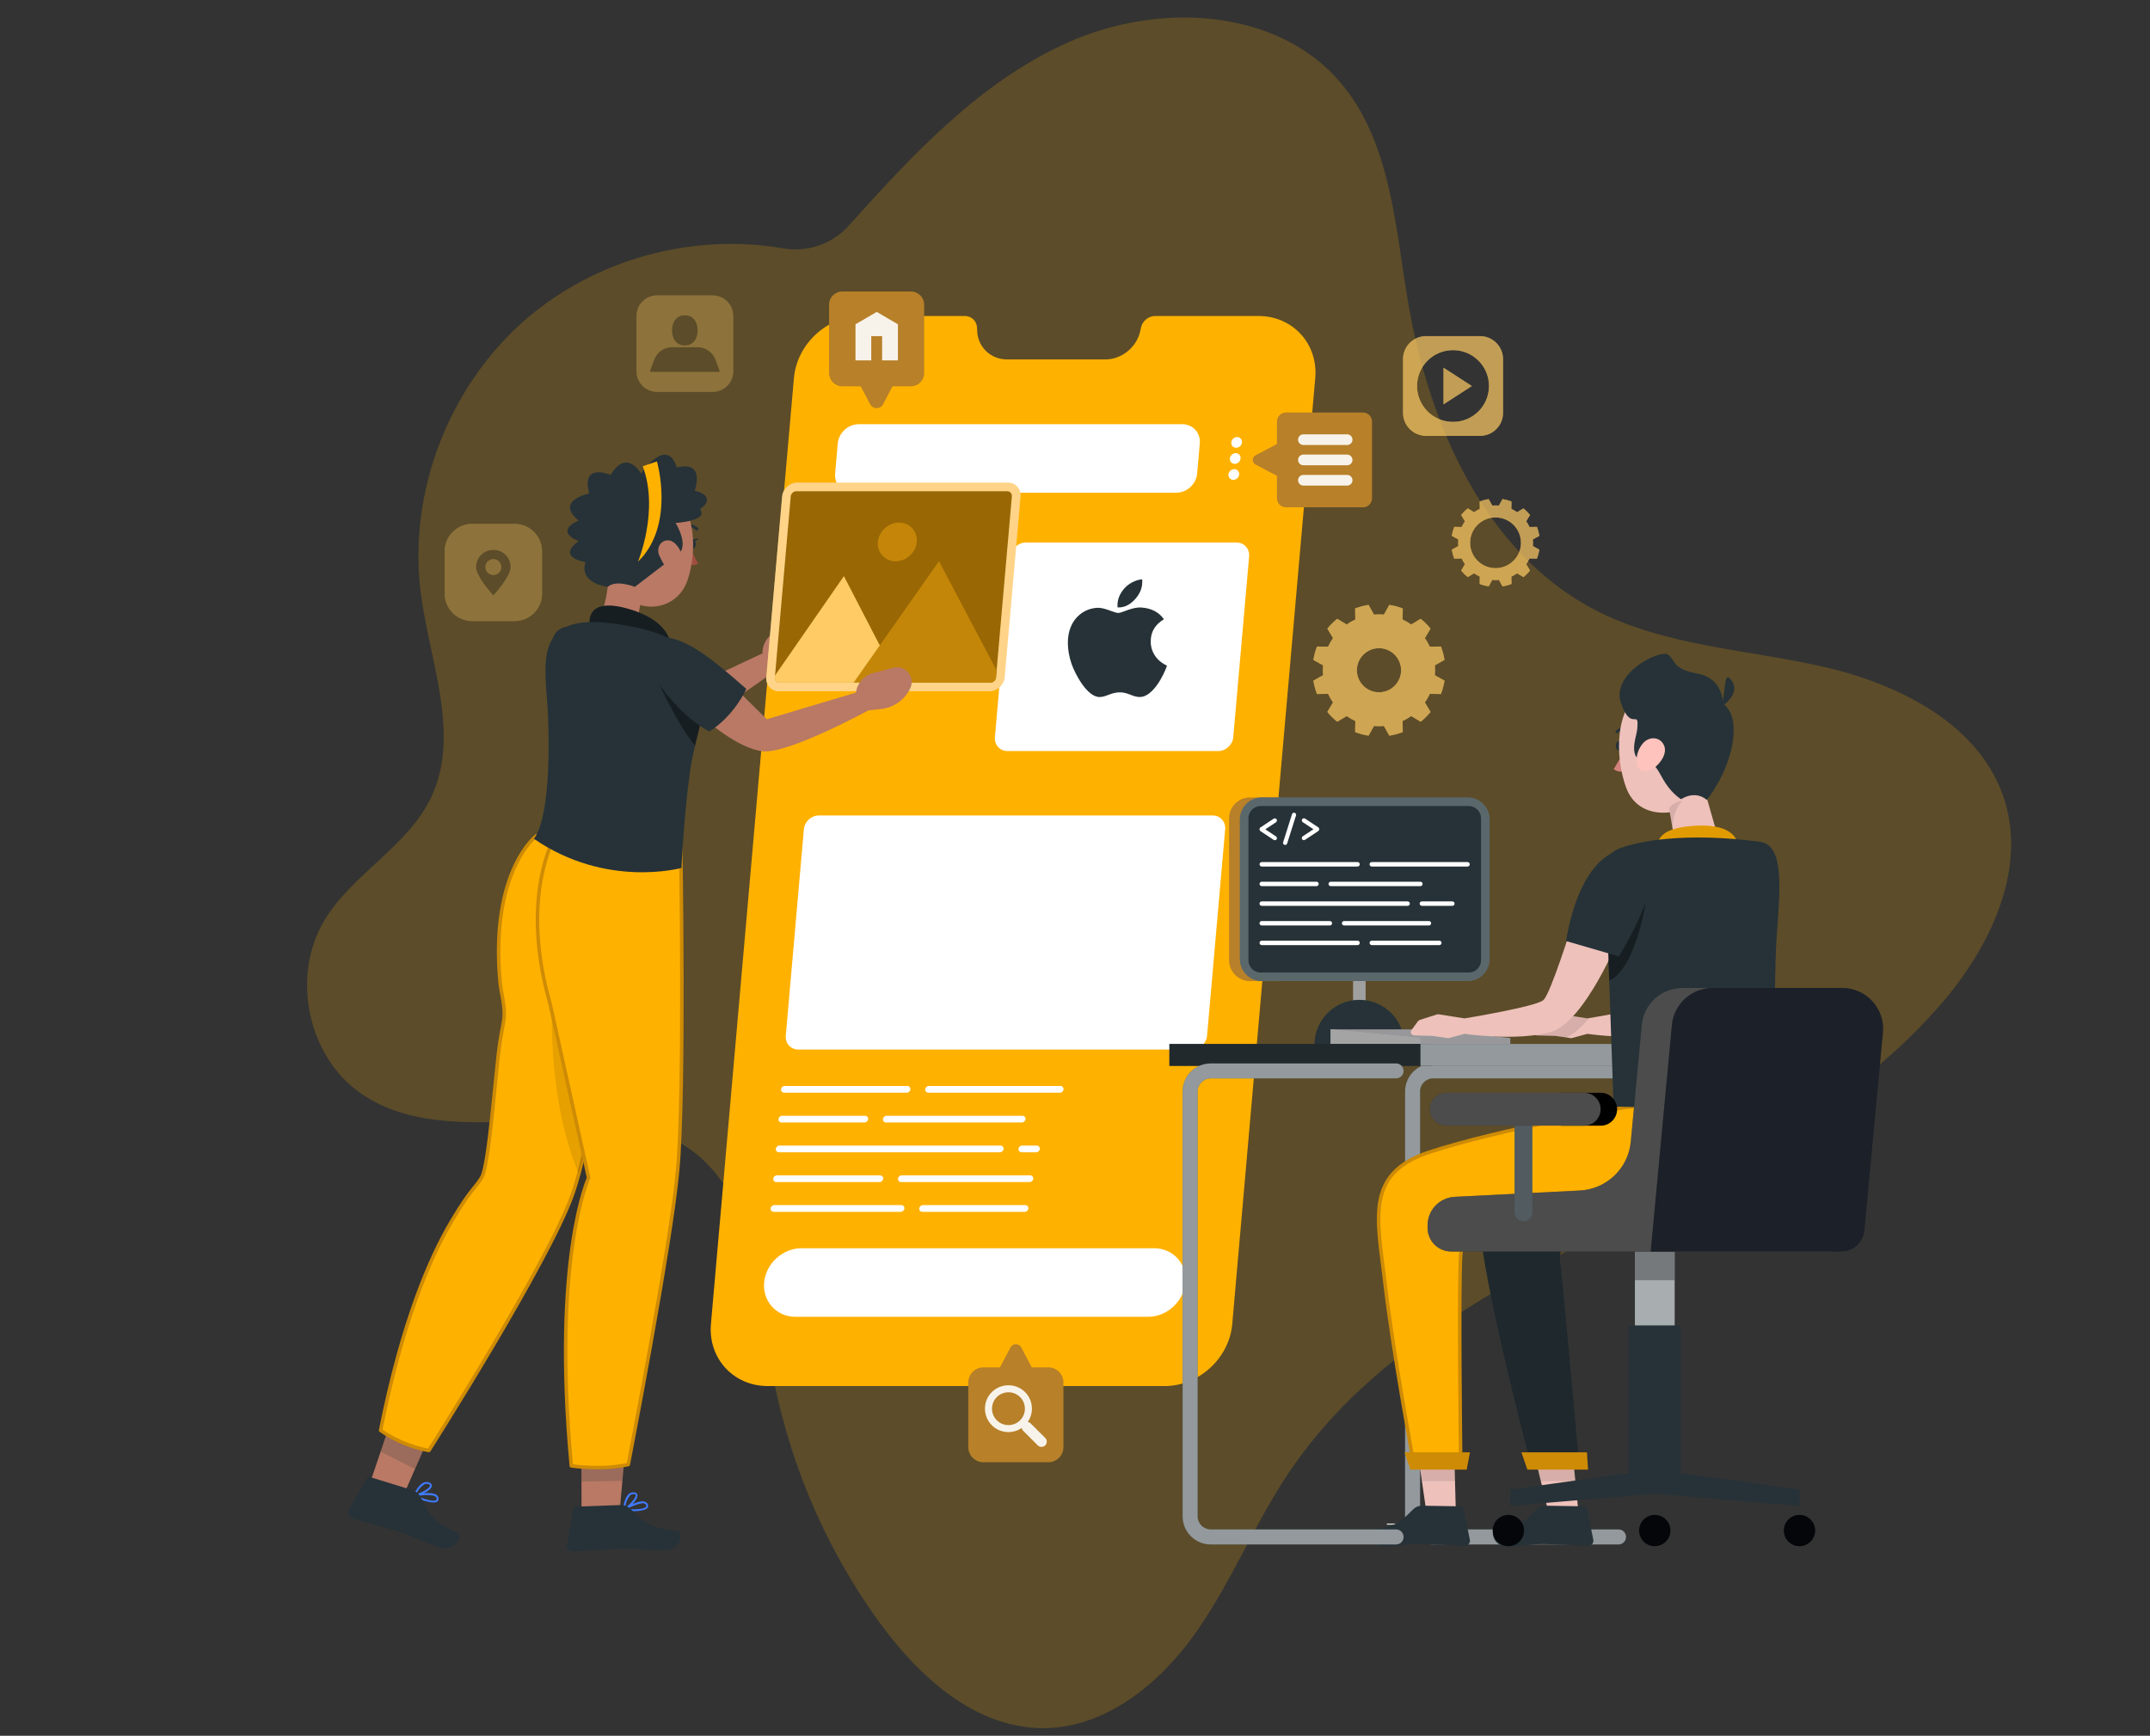 <svg width="613" height="495" viewBox="0 0 613 495" fill="none" xmlns="http://www.w3.org/2000/svg">
<rect x="0" y="0" width="613" height="495" fill="#333333" stroke="none"/>
<g clip-path="url(#clip0_3020_1102)">
<path d="M238.782 67.248C234.272 70.519 228.642 71.753 223.19 70.81C197.537 66.369 169.794 73.863 149.942 91.051C127.958 110.078 116.306 140.393 119.962 169.043C122.478 188.774 131.523 209.61 122.807 227.611C116.061 241.552 100.401 249.231 92.453 262.535C82.91 278.525 87.774 301.384 102.958 311.858C129.945 330.486 172.311 308.515 198.104 328.749C215.094 342.079 216.092 366.833 219.644 388.206C224.086 414.99 234.8 440.658 250.682 462.57C262.09 478.312 278.391 493.091 297.929 492.817C315.445 492.566 330.727 480.041 340.884 465.661C351.041 451.281 357.594 434.671 367.403 420.051C410.502 355.797 503.77 344.606 553.958 285.705C567.504 269.801 577.677 248.304 571.626 228.484C565.081 207.053 542.117 195.274 520.284 190.238C498.436 185.201 475.155 184.37 455.236 174.182C423.25 157.81 407.244 120.901 401.334 85.367C397.73 63.713 396.318 40.04 382.096 23.422C363.981 2.238 330.346 0.61 304.645 12.03C279.608 23.159 260.346 43.912 241.99 64.36C241.027 65.429 239.951 66.399 238.782 67.248Z" fill="#FFB100" fill-opacity="0.2"/>
<path d="M406.074 434.479H395.417V434.789H406.074V434.479Z" fill="#EBEBEB"/>
<path d="M358.792 90.111H329.389C327.457 90.111 325.707 91.534 325.305 93.448L325.111 94.366C324.112 99.022 319.834 102.501 315.128 102.501H287.164C282.457 102.501 278.802 99.009 278.607 94.366L278.568 93.448C278.49 91.547 276.986 90.111 275.068 90.111H245.664C235.863 90.111 227.216 98.039 226.36 107.83L202.7 377.548C201.844 387.325 209.091 395.266 218.906 395.266H332.034C341.835 395.266 350.482 387.338 351.338 377.548L374.998 107.83C375.854 98.039 368.594 90.111 358.792 90.111Z" fill="#FFB100"/>
<path d="M347.332 214.178H287.267C285.089 214.178 283.482 212.419 283.663 210.246L288.188 158.643C288.382 156.471 290.301 154.712 292.479 154.712H352.543C354.722 154.712 356.329 156.471 356.148 158.643L351.623 210.246C351.429 212.406 349.51 214.178 347.332 214.178Z" fill="white"/>
<path d="M327.327 375.517H226.814C221.408 375.517 217.402 371.146 217.868 365.74C218.348 360.346 223.119 355.962 228.525 355.962H329.039C334.445 355.962 338.451 360.334 337.984 365.74C337.505 371.133 332.734 375.517 327.327 375.517Z" fill="white"/>
<path d="M335.352 140.511H243.123C240.089 140.511 237.834 138.054 238.106 135.028L238.858 126.453C239.13 123.427 241.801 120.969 244.834 120.969H337.064C340.097 120.969 342.353 123.427 342.081 126.453L341.329 135.028C341.07 138.054 338.386 140.511 335.352 140.511Z" fill="white"/>
<path d="M354.112 126.169C354.034 127.009 353.295 127.695 352.452 127.695C351.61 127.695 350.987 127.009 351.052 126.169C351.13 125.328 351.869 124.643 352.712 124.643C353.554 124.643 354.177 125.328 354.112 126.169Z" fill="white"/>
<path d="M353.71 130.747C353.632 131.588 352.893 132.273 352.051 132.273C351.208 132.273 350.586 131.588 350.65 130.747C350.728 129.906 351.467 129.221 352.31 129.221C353.153 129.221 353.775 129.893 353.71 130.747Z" fill="white"/>
<path d="M353.308 135.312C353.23 136.153 352.491 136.838 351.649 136.838C350.806 136.838 350.184 136.153 350.249 135.312C350.326 134.472 351.065 133.786 351.908 133.786C352.751 133.786 353.373 134.472 353.308 135.312Z" fill="white"/>
<path d="M339.864 299.303H227.643C225.465 299.303 223.858 297.544 224.039 295.371L229.199 236.474C229.394 234.301 231.312 232.542 233.49 232.542H345.711C347.889 232.542 349.497 234.301 349.315 236.474L344.155 295.371C343.961 297.544 342.042 299.303 339.864 299.303Z" fill="white"/>
<path d="M258.512 311.602H223.573C223.041 311.602 222.652 311.175 222.691 310.645C222.743 310.115 223.21 309.688 223.741 309.688H258.681C259.212 309.688 259.601 310.115 259.562 310.645C259.51 311.175 259.044 311.602 258.512 311.602Z" fill="white"/>
<path d="M302.176 311.602H264.67C264.139 311.602 263.75 311.175 263.789 310.645C263.84 310.115 264.307 309.688 264.839 309.688H302.345C302.877 309.688 303.265 310.115 303.227 310.645C303.188 311.175 302.721 311.602 302.176 311.602Z" fill="white"/>
<path d="M246.468 320.099H222.834C222.302 320.099 221.913 319.672 221.952 319.142C222.004 318.612 222.471 318.185 223.002 318.185H246.637C247.168 318.185 247.557 318.612 247.518 319.142C247.466 319.672 247 320.099 246.468 320.099Z" fill="white"/>
<path d="M291.338 320.099H252.626C252.094 320.099 251.705 319.672 251.744 319.142C251.796 318.612 252.263 318.185 252.795 318.185H291.506C292.038 318.185 292.427 318.612 292.388 319.142C292.349 319.672 291.869 320.099 291.338 320.099Z" fill="white"/>
<path d="M285.089 328.596H222.082C221.55 328.596 221.161 328.169 221.2 327.639C221.252 327.109 221.719 326.682 222.25 326.682H285.258C285.789 326.682 286.178 327.109 286.139 327.639C286.1 328.169 285.621 328.596 285.089 328.596Z" fill="white"/>
<path d="M295.422 328.596H291.26C290.729 328.596 290.34 328.169 290.379 327.639C290.431 327.109 290.897 326.682 291.429 326.682H295.59C296.122 326.682 296.511 327.109 296.472 327.639C296.42 328.169 295.953 328.596 295.422 328.596Z" fill="white"/>
<path d="M250.759 337.093H221.343C220.811 337.093 220.422 336.666 220.461 336.136C220.513 335.606 220.98 335.179 221.511 335.179H250.928C251.459 335.179 251.848 335.606 251.809 336.136C251.757 336.653 251.291 337.093 250.759 337.093Z" fill="white"/>
<path d="M293.542 337.093H256.917C256.386 337.093 255.997 336.666 256.036 336.136C256.087 335.606 256.554 335.179 257.086 335.179H293.71C294.242 335.179 294.631 335.606 294.592 336.136C294.553 336.653 294.073 337.093 293.542 337.093Z" fill="white"/>
<path d="M256.814 345.577H220.591C220.059 345.577 219.67 345.15 219.709 344.62C219.761 344.09 220.228 343.663 220.759 343.663H256.982C257.514 343.663 257.903 344.09 257.864 344.62C257.825 345.15 257.345 345.577 256.814 345.577Z" fill="white"/>
<path d="M292.155 345.577H262.972C262.44 345.577 262.051 345.15 262.09 344.62C262.142 344.09 262.609 343.663 263.14 343.663H292.323C292.855 343.663 293.244 344.09 293.205 344.62C293.166 345.15 292.699 345.577 292.155 345.577Z" fill="white"/>
<g opacity="0.3">
<path d="M203.206 84.253H187.324C184.109 84.253 181.49 86.852 181.49 90.073V105.915C181.49 109.123 184.096 111.735 187.324 111.735H203.206C206.421 111.735 209.04 109.136 209.04 105.915V90.06C209.027 86.852 206.421 84.253 203.206 84.253ZM195.258 89.879C197.657 89.879 198.94 91.819 198.94 94.211C198.94 96.604 197.657 98.544 195.258 98.544C192.86 98.544 191.576 96.604 191.576 94.211C191.576 91.819 192.86 89.879 195.258 89.879ZM204.852 106.097H185.678C185.522 106.097 185.366 106.032 185.263 105.928L186.494 102.579C187.285 100.419 189.346 98.996 191.641 98.996H198.875C201.17 98.996 203.231 100.432 204.022 102.579L205.254 105.928C205.15 106.032 205.008 106.097 204.852 106.097Z" fill="#FFCB64"/>
<path opacity="0.7" d="M203.206 84.253H187.324C184.109 84.253 181.49 86.852 181.49 90.073V105.915C181.49 109.123 184.096 111.735 187.324 111.735H203.206C206.421 111.735 209.04 109.136 209.04 105.915V90.06C209.027 86.852 206.421 84.253 203.206 84.253ZM195.258 89.879C197.657 89.879 198.94 91.819 198.94 94.211C198.94 96.604 197.657 98.544 195.258 98.544C192.86 98.544 191.576 96.604 191.576 94.211C191.576 91.819 192.86 89.879 195.258 89.879ZM204.852 106.097H185.678C185.522 106.097 185.366 106.032 185.263 105.928L186.494 102.579C187.285 100.419 189.346 98.996 191.641 98.996H198.875C201.17 98.996 203.231 100.432 204.022 102.579L205.254 105.928C205.15 106.032 205.008 106.097 204.852 106.097Z" fill="#FFCB64"/>
</g>
<g opacity="0.3">
<path d="M146.706 149.396H134.636C130.293 149.396 126.78 152.901 126.78 157.234V169.274C126.78 173.607 130.293 177.112 134.636 177.112H146.706C151.049 177.112 154.563 173.607 154.563 169.274V157.234C154.55 152.914 151.036 149.396 146.706 149.396ZM140.665 169.83C140.665 169.83 135.712 164.45 135.712 161.721C135.712 158.993 137.929 156.781 140.665 156.781C143.4 156.781 145.617 158.993 145.617 161.721C145.63 164.45 140.665 169.83 140.665 169.83Z" fill="#FFCB64"/>
<path d="M140.665 159.458C139.42 159.458 138.409 160.467 138.409 161.708C138.409 162.95 139.42 163.959 140.665 163.959C141.909 163.959 142.921 162.95 142.921 161.708C142.934 160.467 141.922 159.458 140.665 159.458Z" fill="#FFCB64"/>
<g opacity="0.7">
<path d="M146.706 149.396H134.636C130.293 149.396 126.78 152.901 126.78 157.234V169.274C126.78 173.607 130.293 177.112 134.636 177.112H146.706C151.049 177.112 154.563 173.607 154.563 169.274V157.234C154.55 152.914 151.036 149.396 146.706 149.396ZM140.665 169.83C140.665 169.83 135.712 164.45 135.712 161.721C135.712 158.993 137.929 156.781 140.665 156.781C143.4 156.781 145.617 158.993 145.617 161.721C145.63 164.45 140.665 169.83 140.665 169.83Z" fill="#FFCB64"/>
<path d="M140.665 159.458C139.42 159.458 138.409 160.467 138.409 161.708C138.409 162.95 139.42 163.959 140.665 163.959C141.909 163.959 142.921 162.95 142.921 161.708C142.934 160.467 141.922 159.458 140.665 159.458Z" fill="#FFCB64"/>
</g>
</g>
<g opacity="0.7">
<path d="M411.571 115.305L419.647 110.08L411.571 104.868V115.305Z" fill="#FFCB64"/>
<path d="M421.981 95.853H406.592C402.975 95.853 400.032 98.789 400.032 102.398V117.749C400.032 121.357 402.975 124.293 406.592 124.293H421.981C425.598 124.293 428.541 121.357 428.541 117.749V102.411C428.541 98.789 425.598 95.853 421.981 95.853ZM414.28 120.31C408.615 120.31 404.025 115.732 404.025 110.08C404.025 104.428 408.615 99.85 414.28 99.85C419.946 99.85 424.535 104.428 424.535 110.08C424.535 115.732 419.946 120.31 414.28 120.31Z" fill="#FFCB64"/>
<g opacity="0.7">
<path d="M411.571 115.305L419.647 110.08L411.571 104.868V115.305Z" fill="#FFCB64"/>
<path d="M421.981 95.853H406.592C402.975 95.853 400.032 98.789 400.032 102.398V117.749C400.032 121.357 402.975 124.293 406.592 124.293H421.981C425.598 124.293 428.541 121.357 428.541 117.749V102.411C428.541 98.789 425.598 95.853 421.981 95.853ZM414.28 120.31C408.615 120.31 404.025 115.732 404.025 110.08C404.025 104.428 408.615 99.85 414.28 99.85C419.946 99.85 424.535 104.428 424.535 110.08C424.535 115.732 419.946 120.31 414.28 120.31Z" fill="#FFCB64"/>
</g>
</g>
<g opacity="0.7">
<path d="M437.085 154.776C437.085 154.453 437.072 154.143 437.046 153.832L438.9 152.81C438.757 151.918 438.524 151.064 438.213 150.25L436.099 150.289C435.827 149.719 435.516 149.176 435.153 148.659L436.242 146.848C435.685 146.163 435.049 145.529 434.362 144.973L432.547 146.059C432.029 145.697 431.484 145.387 430.914 145.115L430.953 143.007C430.136 142.697 429.28 142.464 428.386 142.322L427.361 144.171C427.05 144.145 426.739 144.132 426.415 144.132C426.091 144.132 425.78 144.145 425.469 144.171L424.444 142.322C423.55 142.464 422.694 142.697 421.877 143.007L421.916 145.115C421.346 145.387 420.801 145.697 420.283 146.059L418.468 144.973C417.781 145.529 417.145 146.163 416.588 146.848L417.677 148.659C417.314 149.176 417.003 149.719 416.731 150.289L414.617 150.25C414.306 151.064 414.073 151.918 413.93 152.81L415.784 153.832C415.758 154.143 415.745 154.453 415.745 154.776C415.745 155.1 415.758 155.41 415.784 155.72L413.93 156.742C414.073 157.634 414.306 158.488 414.617 159.303L416.731 159.264C417.003 159.833 417.314 160.376 417.677 160.894L416.588 162.704C417.145 163.39 417.781 164.023 418.468 164.579L420.283 163.493C420.801 163.855 421.346 164.166 421.916 164.437L421.877 166.545C422.694 166.856 423.55 167.088 424.444 167.231L425.469 165.381C425.78 165.407 426.091 165.42 426.415 165.42C426.739 165.42 427.05 165.407 427.361 165.381L428.386 167.231C429.28 167.088 430.136 166.856 430.953 166.545L430.914 164.437C431.484 164.166 432.029 163.855 432.547 163.493L434.362 164.579C435.049 164.023 435.685 163.39 436.242 162.704L435.153 160.894C435.516 160.376 435.827 159.833 436.099 159.264L438.213 159.303C438.524 158.488 438.757 157.634 438.9 156.742L437.046 155.72C437.072 155.41 437.085 155.1 437.085 154.776ZM426.402 162.019C422.396 162.019 419.155 158.786 419.155 154.789C419.155 150.793 422.396 147.56 426.402 147.56C430.408 147.56 433.649 150.793 433.649 154.789C433.662 158.773 430.408 162.019 426.402 162.019Z" fill="#FFCB64"/>
<path opacity="0.7" d="M437.085 154.776C437.085 154.453 437.072 154.143 437.046 153.832L438.9 152.81C438.757 151.918 438.524 151.064 438.213 150.25L436.099 150.289C435.827 149.719 435.516 149.176 435.153 148.659L436.242 146.848C435.685 146.163 435.049 145.529 434.362 144.973L432.547 146.059C432.029 145.697 431.484 145.387 430.914 145.115L430.953 143.007C430.136 142.697 429.28 142.464 428.386 142.322L427.361 144.171C427.05 144.145 426.739 144.132 426.415 144.132C426.091 144.132 425.78 144.145 425.469 144.171L424.444 142.322C423.55 142.464 422.694 142.697 421.877 143.007L421.916 145.115C421.346 145.387 420.801 145.697 420.283 146.059L418.468 144.973C417.781 145.529 417.145 146.163 416.588 146.848L417.677 148.659C417.314 149.176 417.003 149.719 416.731 150.289L414.617 150.25C414.306 151.064 414.073 151.918 413.93 152.81L415.784 153.832C415.758 154.143 415.745 154.453 415.745 154.776C415.745 155.1 415.758 155.41 415.784 155.72L413.93 156.742C414.073 157.634 414.306 158.488 414.617 159.303L416.731 159.264C417.003 159.833 417.314 160.376 417.677 160.894L416.588 162.704C417.145 163.39 417.781 164.023 418.468 164.579L420.283 163.493C420.801 163.855 421.346 164.166 421.916 164.437L421.877 166.545C422.694 166.856 423.55 167.088 424.444 167.231L425.469 165.381C425.78 165.407 426.091 165.42 426.415 165.42C426.739 165.42 427.05 165.407 427.361 165.381L428.386 167.231C429.28 167.088 430.136 166.856 430.953 166.545L430.914 164.437C431.484 164.166 432.029 163.855 432.547 163.493L434.362 164.579C435.049 164.023 435.685 163.39 436.242 162.704L435.153 160.894C435.516 160.376 435.827 159.833 436.099 159.264L438.213 159.303C438.524 158.488 438.757 157.634 438.9 156.742L437.046 155.72C437.072 155.41 437.085 155.1 437.085 154.776ZM426.402 162.019C422.396 162.019 419.155 158.786 419.155 154.789C419.155 150.793 422.396 147.56 426.402 147.56C430.408 147.56 433.649 150.793 433.649 154.789C433.662 158.773 430.408 162.019 426.402 162.019Z" fill="#FFCB64"/>
</g>
<g opacity="0.7">
<path d="M409.159 191.144C409.159 190.665 409.133 190.2 409.094 189.734L411.856 188.195C411.648 186.863 411.298 185.583 410.832 184.367L407.668 184.419C407.266 183.565 406.8 182.75 406.255 181.975L407.876 179.272C407.033 178.237 406.1 177.306 405.063 176.465L402.353 178.082C401.588 177.539 400.771 177.073 399.903 176.672L399.955 173.516C398.736 173.051 397.452 172.702 396.117 172.495L394.574 175.262C394.108 175.223 393.641 175.198 393.161 175.198C392.681 175.198 392.215 175.223 391.748 175.262L390.205 172.495C388.87 172.702 387.586 173.051 386.368 173.516L386.42 176.672C385.564 177.073 384.747 177.539 383.969 178.082L381.26 176.465C380.223 177.306 379.289 178.237 378.446 179.272L380.067 181.975C379.522 182.738 379.056 183.552 378.654 184.419L375.491 184.367C375.024 185.583 374.674 186.863 374.466 188.195L377.228 189.734C377.189 190.2 377.163 190.665 377.163 191.144C377.163 191.623 377.189 192.088 377.228 192.554L374.466 194.093C374.674 195.425 375.024 196.705 375.491 197.921L378.654 197.869C379.056 198.723 379.522 199.538 380.067 200.314L378.446 203.017C379.289 204.051 380.223 204.982 381.26 205.823L383.969 204.206C384.734 204.75 385.551 205.215 386.42 205.616L386.368 208.772C387.586 209.237 388.87 209.587 390.205 209.793L391.748 207.026C392.215 207.065 392.681 207.09 393.161 207.09C393.641 207.09 394.108 207.065 394.574 207.026L396.117 209.793C397.452 209.587 398.736 209.237 399.955 208.772L399.903 205.616C400.758 205.215 401.575 204.75 402.353 204.206L405.063 205.823C406.1 204.982 407.033 204.051 407.876 203.017L406.255 200.314C406.8 199.55 407.266 198.736 407.668 197.869L410.832 197.921C411.298 196.705 411.648 195.425 411.856 194.093L409.094 192.554C409.133 192.075 409.159 191.61 409.159 191.144ZM393.174 197.417C389.7 197.417 386.873 194.597 386.873 191.131C386.873 187.665 389.7 184.846 393.174 184.846C396.649 184.846 399.475 187.665 399.475 191.131C399.475 194.61 396.649 197.417 393.174 197.417Z" fill="#FFCB64"/>
<path opacity="0.7" d="M409.159 191.144C409.159 190.665 409.133 190.2 409.094 189.734L411.856 188.195C411.648 186.863 411.298 185.583 410.832 184.367L407.668 184.419C407.266 183.565 406.8 182.75 406.255 181.975L407.876 179.272C407.033 178.237 406.1 177.306 405.063 176.465L402.353 178.082C401.588 177.539 400.771 177.073 399.903 176.672L399.955 173.516C398.736 173.051 397.452 172.702 396.117 172.495L394.574 175.262C394.108 175.223 393.641 175.198 393.161 175.198C392.681 175.198 392.215 175.223 391.748 175.262L390.205 172.495C388.87 172.702 387.586 173.051 386.368 173.516L386.42 176.672C385.564 177.073 384.747 177.539 383.969 178.082L381.26 176.465C380.223 177.306 379.289 178.237 378.446 179.272L380.067 181.975C379.522 182.738 379.056 183.552 378.654 184.419L375.491 184.367C375.024 185.583 374.674 186.863 374.466 188.195L377.228 189.734C377.189 190.2 377.163 190.665 377.163 191.144C377.163 191.623 377.189 192.088 377.228 192.554L374.466 194.093C374.674 195.425 375.024 196.705 375.491 197.921L378.654 197.869C379.056 198.723 379.522 199.538 380.067 200.314L378.446 203.017C379.289 204.051 380.223 204.982 381.26 205.823L383.969 204.206C384.734 204.75 385.551 205.215 386.42 205.616L386.368 208.772C387.586 209.237 388.87 209.587 390.205 209.793L391.748 207.026C392.215 207.065 392.681 207.09 393.161 207.09C393.641 207.09 394.108 207.065 394.574 207.026L396.117 209.793C397.452 209.587 398.736 209.237 399.955 208.772L399.903 205.616C400.758 205.215 401.575 204.75 402.353 204.206L405.063 205.823C406.1 204.982 407.033 204.051 407.876 203.017L406.255 200.314C406.8 199.55 407.266 198.736 407.668 197.869L410.832 197.921C411.298 196.705 411.648 195.425 411.856 194.093L409.094 192.554C409.133 192.075 409.159 191.61 409.159 191.144ZM393.174 197.417C389.7 197.417 386.873 194.597 386.873 191.131C386.873 187.665 389.7 184.846 393.174 184.846C396.649 184.846 399.475 187.665 399.475 191.131C399.475 194.61 396.649 197.417 393.174 197.417Z" fill="#FFCB64"/>
</g>
<path d="M364.082 120.219V126.621L357.976 129.841C356.912 130.397 356.912 131.911 357.976 132.467L364.082 135.687V142.089C364.082 143.524 365.249 144.676 366.675 144.676H388.598C390.037 144.676 391.191 143.512 391.191 142.089V120.219C391.191 118.784 390.024 117.633 388.598 117.633H366.675C365.249 117.633 364.082 118.797 364.082 120.219Z" fill="#B78029"/>
<g opacity="0.9">
<path d="M371.627 126.906C372.133 126.906 383.58 126.906 384.086 126.906C384.929 126.906 385.616 126.22 385.616 125.38C385.616 124.539 384.929 123.854 384.086 123.854C383.464 123.854 372.25 123.854 371.627 123.854C370.785 123.854 370.097 124.539 370.097 125.38C370.097 126.22 370.785 126.906 371.627 126.906Z" fill="white"/>
<path d="M384.086 129.635C383.529 129.635 372.185 129.635 371.627 129.635C370.785 129.635 370.097 130.32 370.097 131.161C370.097 132.001 370.785 132.687 371.627 132.687C372.185 132.687 383.529 132.687 384.086 132.687C384.929 132.687 385.616 132.001 385.616 131.161C385.616 130.32 384.929 129.635 384.086 129.635Z" fill="white"/>
<path d="M384.086 135.428C383.438 135.428 372.275 135.428 371.627 135.428C370.785 135.428 370.097 136.114 370.097 136.955C370.097 137.795 370.785 138.481 371.627 138.481C372.094 138.481 383.619 138.481 384.086 138.481C384.929 138.481 385.616 137.795 385.616 136.955C385.616 136.114 384.929 135.428 384.086 135.428Z" fill="white"/>
</g>
<path d="M240.167 110.17H245.405L248.101 115.279C248.879 116.753 251.006 116.753 251.783 115.279L254.48 110.17H259.718C261.805 110.17 263.49 108.489 263.49 106.407V86.891C263.49 84.809 261.805 83.127 259.718 83.127H240.154C238.067 83.127 236.382 84.809 236.382 86.891V106.407C236.395 108.476 238.08 110.17 240.167 110.17Z" fill="#B78029"/>
<path opacity="0.9" d="M249.968 88.947L243.914 92.478V102.773H248.412V95.853H251.511V102.773H256.01V92.478L249.968 88.947Z" fill="white"/>
<path d="M298.896 389.937H294.177L291.17 384.247C290.521 383.018 288.758 383.018 288.11 384.247L285.102 389.937H280.383C278.011 389.937 276.079 391.864 276.079 394.231V412.699C276.079 415.066 278.011 416.993 280.383 416.993H298.896C301.269 416.993 303.201 415.066 303.201 412.699V394.231C303.201 391.864 301.269 389.937 298.896 389.937Z" fill="#B78029"/>
<path opacity="0.9" d="M292.259 396.986C289.653 394.386 285.4 394.386 282.782 396.986C280.176 399.585 280.176 403.827 282.782 406.44C285.102 408.755 288.706 409.001 291.312 407.216C291.364 407.513 291.494 407.798 291.727 408.031L295.889 412.182C296.472 412.764 297.431 412.764 298.015 412.182C298.598 411.6 298.598 410.643 298.015 410.061L293.853 405.91C293.62 405.677 293.335 405.547 293.036 405.496C294.839 402.896 294.579 399.301 292.259 396.986ZM290.845 405.03C289.017 406.854 286.036 406.854 284.208 405.03C282.38 403.207 282.38 400.232 284.208 398.408C286.036 396.585 289.017 396.585 290.845 398.408C292.673 400.232 292.673 403.194 290.845 405.03Z" fill="white"/>
<path d="M496.89 266.944C496.89 266.944 486.894 291.646 477.119 294.324C467.344 297.001 452.577 294.828 452.577 294.828L448.014 296.07L443.541 295.41C443.489 295.397 443.437 295.397 443.385 295.397L438.329 295.281C437.474 295.255 436.994 294.427 437.474 293.767L439.289 291.271C439.431 291.077 439.639 290.922 439.885 290.845L444.682 289.306C444.876 289.241 445.071 289.228 445.265 289.254L452.603 290.418C452.603 290.418 473.022 287.081 475.097 285.193C477.171 283.305 483.329 263.556 483.329 263.556L496.89 266.944Z" fill="#EEC1BB"/>
<path opacity="0.1" d="M453.083 290.34C452.785 290.392 452.616 290.418 452.616 290.418L445.278 289.254C445.084 289.228 444.89 289.241 444.695 289.305L439.898 290.844C439.652 290.922 439.444 291.077 439.302 291.271L437.487 293.767C437.007 294.427 437.487 295.255 438.342 295.28L443.399 295.397C443.451 295.397 443.502 295.397 443.554 295.41L446.562 295.85C448.779 294.892 450.996 292.862 453.083 290.34Z" fill="black"/>
<path d="M502.919 242.488C495.658 240.108 485.442 245.553 481.54 268.354L496.618 272.738C496.605 272.738 513.29 245.877 502.919 242.488Z" fill="#407BFF"/>
<path d="M460.693 212.69C460.706 213.441 461.095 214.048 461.588 214.035C462.081 214.035 462.508 213.389 462.469 212.665C462.444 211.94 462.068 211.307 461.575 211.32C461.082 211.332 460.693 211.94 460.693 212.69Z" fill="#263238"/>
<path d="M463.662 213.427L460.097 219.312C460.097 219.312 461.329 220.709 464.012 219.674L463.662 213.427Z" fill="#D4827D"/>
<path d="M464.336 207.996C464.246 208.099 464.116 208.138 463.986 208.125C463.001 207.957 462.003 208.267 461.303 208.966C461.16 209.121 460.914 209.147 460.758 209.004C460.602 208.862 460.577 208.616 460.719 208.448C461.601 207.543 462.858 207.142 464.103 207.349C464.323 207.375 464.466 207.582 464.44 207.789C464.414 207.866 464.388 207.944 464.336 207.996Z" fill="#263238"/>
<path d="M489.539 207.362C490.097 217.307 490.551 221.511 486.156 227.162C479.129 233.215 467.163 234.185 463.636 224.602C460.46 215.975 460.084 201.206 469.315 196.084C475.888 192.437 484.185 194.791 487.841 201.361C488.865 203.185 489.449 205.254 489.539 207.362Z" fill="#EEC1BB"/>
<path d="M475.654 229.115L478.169 243.846L490.486 241.014L486.181 225.972L475.654 229.115Z" fill="#EEC1BB"/>
<path d="M466.787 208.086C467.409 201.62 465.192 209.082 462.184 200.559C459.189 192.036 473.334 185.104 475.589 186.695C477.845 188.286 476.549 190.73 484.029 192.101C491.51 193.472 491.199 200.714 491.199 200.714C491.199 200.714 495.503 202.706 493.973 211.927C492.443 221.149 486.609 228.119 486.609 228.119C486.609 228.119 483.783 225.209 479.297 227.9C479.297 227.9 477.093 226.671 474.928 223.438C472.906 220.424 472.283 217.579 469.522 217.32C463.727 216.829 466.579 210.207 466.787 208.086Z" fill="#263238"/>
<path d="M490.395 201.865C490.395 201.865 496.501 198.115 493.805 194.196C491.095 190.265 492.392 198.503 490.395 201.865Z" fill="#263238"/>
<path d="M468.55 211.837C467.188 213.35 466.488 215.342 466.605 217.372C466.774 220.062 469.418 220.541 471.506 219.079C473.398 217.747 475.564 214.747 474.358 212.38C473.152 210.026 470.235 210.013 468.55 211.837Z" fill="#FFC3BD"/>
<path opacity="0.1" d="M475.888 230.499L476.886 236.345C476.821 231.004 479.66 228.352 479.66 228.352C476.782 228.792 475.888 230.499 475.888 230.499Z" fill="black"/>
<path d="M389.337 268.522H385.823V289.228H389.337V268.522Z" fill="#A0A0A0"/>
<path opacity="0.7" d="M389.337 268.522H385.823V289.228H389.337V268.522Z" fill="#A0A0A0"/>
<path d="M365.158 227.408H356.394C353.114 227.408 350.443 230.059 350.443 233.344V273.851C350.443 277.123 353.101 279.787 356.394 279.787H365.158V227.408Z" fill="#B78029"/>
<path d="M418.429 279.774H359.803C356.329 279.774 353.516 276.968 353.516 273.501V233.681C353.516 230.215 356.329 227.408 359.803 227.408H418.429C421.903 227.408 424.717 230.215 424.717 233.681V273.501C424.717 276.968 421.89 279.774 418.429 279.774Z" fill="#5B686D"/>
<path opacity="0.5" d="M418.429 279.774H359.803C356.329 279.774 353.516 276.968 353.516 273.501V233.681C353.516 230.215 356.329 227.408 359.803 227.408H418.429C421.903 227.408 424.717 230.215 424.717 233.681V273.501C424.717 276.968 421.89 279.774 418.429 279.774Z" fill="#5B686D"/>
<path d="M359.454 229.853C357.522 229.853 355.953 231.417 355.953 233.344V273.851C355.953 275.778 357.522 277.343 359.454 277.343H418.766C420.698 277.343 422.266 275.778 422.266 273.851V233.344C422.266 231.417 420.698 229.853 418.766 229.853H359.454Z" fill="#263238"/>
<path d="M374.778 297.906C374.778 290.857 380.508 285.128 387.587 285.128C394.652 285.128 400.395 290.845 400.395 297.906H374.778Z" fill="#263238"/>
<path d="M404.998 293.548H379.393V297.699H430.615V295.992L404.998 293.548Z" fill="#464749"/>
<path opacity="0.8" d="M404.998 293.548H379.393V297.699H430.615V295.992L404.998 293.548Z" fill="#ACADAF"/>
<path d="M404.998 297.699H379.393V293.548L404.998 295.992V297.699Z" fill="#AAAAAA"/>
<path opacity="0.6" d="M404.998 297.699H379.393V293.548L404.998 295.992V297.699Z" fill="#A0A0A0"/>
<path d="M461.471 440.441H408.628C404.194 440.441 400.603 436.858 400.603 432.435V311.266C400.603 306.843 404.194 303.26 408.628 303.26H461.471C462.651 303.26 463.61 304.217 463.61 305.394C463.61 306.571 462.651 307.528 461.471 307.528H408.628C406.566 307.528 404.894 309.197 404.894 311.253V432.422C404.894 434.479 406.566 436.147 408.628 436.147H461.471C462.651 436.147 463.61 437.104 463.61 438.281C463.623 439.484 462.651 440.441 461.471 440.441Z" fill="#263238"/>
<g opacity="0.5">
<path d="M461.471 440.441H408.628C404.194 440.441 400.603 436.858 400.603 432.435V311.266C400.603 306.843 404.194 303.26 408.628 303.26H461.471C462.651 303.26 463.61 304.217 463.61 305.394C463.61 306.571 462.651 307.528 461.471 307.528H408.628C406.566 307.528 404.894 309.197 404.894 311.253V432.422C404.894 434.479 406.566 436.147 408.628 436.147H461.471C462.651 436.147 463.61 437.104 463.61 438.281C463.623 439.484 462.651 440.441 461.471 440.441Z" fill="white"/>
</g>
<path d="M408.42 297.699H333.408V303.971H408.42V297.699Z" fill="#263238"/>
<path opacity="0.3" d="M408.42 297.699H333.408V303.971H408.42V297.699Z" fill="#161616"/>
<path d="M468.978 297.699H404.998V303.971H468.978V297.699Z" fill="#263238"/>
<path opacity="0.5" d="M468.978 297.699H404.998V303.971H468.978V297.699Z" fill="white"/>
<path d="M446.536 395.99L450.088 431.711H441.596L433.105 396.908L446.536 395.99Z" fill="#EEC1BB"/>
<path d="M440.806 429.383L451.631 429.564C452.033 429.577 452.383 429.861 452.474 430.262L454.276 439.083C454.444 439.859 453.939 440.635 453.161 440.803C453.057 440.829 452.953 440.829 452.85 440.829C448.947 440.699 445.486 440.428 440.624 440.35C434.894 440.26 436.333 440.958 429.591 440.945C425.534 440.932 424.859 436.315 426.584 436.108C434.479 435.255 435.348 432.888 438.433 430.133C439.107 429.603 439.95 429.331 440.806 429.383Z" fill="#263238"/>
<path opacity="0.1" d="M449.168 422.386L446.536 395.99L433.105 396.908L439.328 422.386H449.168Z" fill="black"/>
<path d="M504.643 313.594L469.846 314.835C469.846 314.835 423.018 331.17 421.709 343.779C420.361 356.712 436.113 416.165 436.113 416.165H450.101C450.101 416.165 446.251 372.542 444.76 359.183C443.282 345.823 493.545 350.246 502.27 338.852C510.282 328.35 504.643 313.594 504.643 313.594Z" fill="#263238"/>
<path opacity="0.2" d="M504.643 313.594L469.846 314.835C469.846 314.835 423.018 331.17 421.709 343.779C420.361 356.712 436.113 416.165 436.113 416.165H450.101C450.101 416.165 446.251 372.542 444.76 359.183C443.282 345.823 493.545 350.246 502.27 338.852C510.282 328.35 504.643 313.594 504.643 313.594Z" fill="black"/>
<path d="M452.461 414.161L452.772 419.088H435.477L433.779 414.161H452.461Z" fill="#CE8B05"/>
<path d="M414.176 397.684L415.097 431.711H406.761L401.821 397.684H414.176Z" fill="#EEC1BB"/>
<path d="M405.607 429.383L416.432 429.564C416.834 429.577 417.184 429.861 417.275 430.262L419.077 439.083C419.246 439.859 418.74 440.635 417.962 440.803C417.858 440.829 417.755 440.829 417.651 440.829C413.749 440.699 410.287 440.428 405.425 440.35C399.695 440.26 401.134 440.958 394.393 440.945C390.335 440.932 389.661 436.315 391.385 436.108C399.28 435.255 400.149 432.888 403.234 430.133C403.909 429.603 404.751 429.331 405.607 429.383Z" fill="#263238"/>
<path opacity="0.1" d="M414.851 422.36L414.176 397.684H401.821L405.412 422.386C408.096 422.399 411.791 422.373 414.851 422.36Z" fill="black"/>
<path d="M489.014 316.447L489.012 316.483L489.016 316.519L489.016 316.519L489.016 316.52L489.017 316.522L489.018 316.534L489.023 316.587C489.027 316.634 489.034 316.705 489.041 316.799C489.055 316.987 489.072 317.264 489.085 317.619C489.111 318.33 489.119 319.349 489.045 320.577C488.898 323.036 488.425 326.317 487.129 329.63C485.834 332.939 483.721 336.27 480.297 338.85C476.875 341.429 472.11 343.284 465.467 343.59C452.007 344.205 439.986 345.283 431.244 347.413C426.876 348.477 423.287 349.813 420.741 351.513C418.188 353.216 416.631 355.324 416.465 357.921C416.152 362.716 416.153 377.292 416.231 390.642C416.27 397.323 416.328 403.705 416.377 408.417C416.401 410.773 416.423 412.712 416.439 414.062C416.446 414.736 416.453 415.264 416.457 415.623L416.458 415.665H402.756C402.715 415.438 402.656 415.119 402.583 414.717C402.423 413.839 402.192 412.563 401.908 410.972C401.34 407.791 400.56 403.35 399.71 398.314C398.01 388.239 396.035 375.789 394.928 366.264C394.712 364.398 394.478 362.594 394.252 360.846C393.914 358.228 393.592 355.738 393.367 353.363C392.994 349.412 392.9 345.852 393.453 342.688C394.003 339.535 395.194 336.784 397.393 334.436C399.596 332.083 402.841 330.104 407.553 328.554L407.553 328.554C417.655 325.227 431.7 322.021 443.235 319.645C449 318.457 454.131 317.478 457.822 316.796C459.667 316.455 461.152 316.188 462.175 316.007C462.687 315.916 463.083 315.846 463.351 315.8L463.656 315.747L463.733 315.734L463.734 315.734L489.097 314.14L489.014 316.447Z" fill="#FFB100" stroke="#CE8B05"/>
<path d="M419.116 414.161L418.182 419.088H402.132L400.434 414.161H419.116Z" fill="#CE8B05"/>
<path d="M495.347 240.742C495.347 240.742 495.347 234.793 483.29 235.478C470.494 236.216 472.906 241.919 472.906 241.919L495.347 240.742Z" fill="#FFB100"/>
<path opacity="0.3" d="M495.347 240.742C495.347 240.742 495.347 234.793 483.29 235.478C470.494 236.216 472.906 241.919 472.906 241.919L495.347 240.742Z" fill="#996704"/>
<path d="M506.536 267.41C505.732 279.166 506.004 314.525 506.004 314.525C506.004 314.525 480.296 316.206 460.058 315.56L457.711 247.545C457.711 245.126 459.215 242.915 461.562 242.01C467.279 239.798 480.685 237.289 501.661 240.031C508.908 240.962 507.495 253.507 506.536 267.41Z" fill="#263238"/>
<path d="M461.847 266.944C461.847 266.944 451.851 291.646 442.076 294.324C432.301 297.001 417.534 294.828 417.534 294.828L412.971 296.07L408.498 295.41C408.446 295.397 408.394 295.397 408.343 295.397L403.286 295.281C402.431 295.255 401.951 294.427 402.431 293.767L404.246 291.271C404.388 291.077 404.596 290.922 404.842 290.845L409.639 289.306C409.833 289.241 410.028 289.228 410.222 289.254L417.56 290.418C417.56 290.418 437.979 287.081 440.054 285.193C442.128 283.305 448.286 263.556 448.286 263.556L461.847 266.944Z" fill="#EEC1BB"/>
<path d="M461.588 255.46C461.588 255.46 460.045 257.296 458.139 259.973L458.813 279.657C466.333 276.347 469.302 257.051 469.302 257.051L464.427 253.597L461.588 255.46Z" fill="#171E22"/>
<path d="M467.876 242.488C460.615 240.108 450.399 245.553 446.497 268.354L461.575 272.738C461.562 272.738 478.247 245.877 467.876 242.488Z" fill="#263238"/>
<path d="M477.482 356.894H466.138V390.054H477.482V356.894Z" fill="#263238"/>
<path opacity="0.6" d="M477.482 356.894H466.138V390.054H477.482V356.894Z" fill="white"/>
<path d="M479.232 420.097V377.961H464.375V420.097L430.551 424.779V429.448L471.804 425.943L513.057 429.448V424.779L479.232 420.097Z" fill="#263238"/>
<path d="M430.058 440.932C432.528 440.932 434.531 438.934 434.531 436.47C434.531 434.006 432.528 432.008 430.058 432.008C427.588 432.008 425.585 434.006 425.585 436.47C425.585 438.934 427.588 440.932 430.058 440.932Z" fill="#04060A"/>
<path d="M513.057 440.932C515.527 440.932 517.53 438.934 517.53 436.47C517.53 434.006 515.527 432.008 513.057 432.008C510.587 432.008 508.584 434.006 508.584 436.47C508.584 438.934 510.587 440.932 513.057 440.932Z" fill="#04060A"/>
<path d="M471.804 440.932C474.274 440.932 476.277 438.934 476.277 436.47C476.277 434.006 474.274 432.008 471.804 432.008C469.334 432.008 467.331 434.006 467.331 436.47C467.331 438.934 469.334 440.932 471.804 440.932Z" fill="#04060A"/>
<path opacity="0.3" d="M477.482 356.894H466.138V365.08H477.482V356.894Z" fill="black"/>
<path d="M516.635 281.74H479.686C473.671 281.74 468.64 286.305 468.083 292.293L464.959 325.609C464.246 333.2 458.061 339.111 450.425 339.499L414.76 341.296C410.43 341.516 407.02 345.086 407.02 349.418V350.168C407.02 353.893 410.041 356.906 413.775 356.906H462.016H471.791H522.378L528.225 294.466C528.886 287.624 523.506 281.74 516.635 281.74Z" fill="black"/>
<path opacity="0.3" d="M516.635 281.74H479.686C473.671 281.74 468.64 286.305 468.083 292.293L464.959 325.609C464.246 333.2 458.061 339.111 450.425 339.499L414.76 341.296C410.43 341.516 407.02 345.086 407.02 349.418V350.168C407.02 353.893 410.041 356.906 413.775 356.906H462.016H471.791H522.378L528.225 294.466C528.886 287.624 523.506 281.74 516.635 281.74Z" fill="white"/>
<path d="M434.362 348.306C432.962 348.306 431.821 347.168 431.821 345.771V319.31H436.903V345.771C436.903 347.181 435.763 348.306 434.362 348.306Z" fill="#263238"/>
<path opacity="0.2" d="M434.362 348.306C432.962 348.306 431.821 347.168 431.821 345.771V319.31H436.903V345.771C436.903 347.181 435.763 348.306 434.362 348.306Z" fill="white"/>
<path d="M456.35 311.641H445.006V321.004H456.35C458.943 321.004 461.043 318.909 461.043 316.323C461.043 313.736 458.943 311.641 456.35 311.641Z" fill="black"/>
<path opacity="0.5" d="M456.35 311.641H445.006V321.004H456.35C458.943 321.004 461.043 318.909 461.043 316.323C461.043 313.736 458.943 311.641 456.35 311.641Z" fill="black"/>
<path d="M451.67 321.004H412.362C409.769 321.004 407.668 318.909 407.668 316.323C407.668 313.736 409.769 311.641 412.362 311.641H451.67C454.263 311.641 456.363 313.736 456.363 316.323C456.35 318.909 454.25 321.004 451.67 321.004Z" fill="black"/>
<path opacity="0.3" d="M451.67 321.004H412.362C409.769 321.004 407.668 318.909 407.668 316.323C407.668 313.736 409.769 311.641 412.362 311.641H451.67C454.263 311.641 456.363 313.736 456.363 316.323C456.35 318.909 454.25 321.004 451.67 321.004Z" fill="white"/>
<path d="M524.958 356.894H470.637L476.691 292.293C477.249 286.318 482.279 281.74 488.295 281.74H525.243C532.115 281.74 537.495 287.637 536.847 294.453L531.557 350.88C531.246 354.294 528.381 356.894 524.958 356.894Z" fill="#1F2530"/>
<path opacity="0.3" d="M524.958 356.894H470.637L476.691 292.293C477.249 286.318 482.279 281.74 488.295 281.74H525.243C532.115 281.74 537.495 287.637 536.847 294.453L531.557 350.88C531.246 354.294 528.381 356.894 524.958 356.894Z" fill="#161616"/>
<path d="M398.049 440.441H345.205C340.772 440.441 337.18 436.858 337.18 432.435V311.266C337.18 306.843 340.772 303.26 345.205 303.26H398.049C399.228 303.26 400.188 304.217 400.188 305.394C400.188 306.571 399.228 307.528 398.049 307.528H345.205C343.144 307.528 341.472 309.197 341.472 311.253V432.422C341.472 434.479 343.144 436.147 345.205 436.147H398.049C399.228 436.147 400.188 437.104 400.188 438.281C400.201 439.484 399.241 440.441 398.049 440.441Z" fill="#263238"/>
<g opacity="0.5">
<path d="M398.049 440.441H345.205C340.772 440.441 337.18 436.858 337.18 432.435V311.266C337.18 306.843 340.772 303.26 345.205 303.26H398.049C399.228 303.26 400.188 304.217 400.188 305.394C400.188 306.571 399.228 307.528 398.049 307.528H345.205C343.144 307.528 341.472 309.197 341.472 311.253V432.422C341.472 434.479 343.144 436.147 345.205 436.147H398.049C399.228 436.147 400.188 437.104 400.188 438.281C400.201 439.484 399.241 440.441 398.049 440.441Z" fill="white"/>
</g>
<path d="M363.135 239.501L359.414 237.043C359.013 236.785 359.013 236.19 359.414 235.931L363.135 233.474C363.408 233.293 363.783 233.37 363.978 233.642C364.159 233.913 364.082 234.289 363.809 234.483L360.763 236.5L363.809 238.518C364.082 238.699 364.159 239.074 363.978 239.358C363.783 239.604 363.408 239.682 363.135 239.501Z" fill="white"/>
<path d="M371.264 239.332C371.083 239.061 371.16 238.686 371.433 238.492L374.479 236.474L371.433 234.457C371.16 234.276 371.083 233.901 371.264 233.616C371.446 233.344 371.822 233.267 372.107 233.448L375.828 235.905C376.229 236.164 376.229 236.759 375.828 237.017L372.107 239.475C371.822 239.682 371.446 239.604 371.264 239.332Z" fill="white"/>
<path d="M366.234 240.936C365.91 240.833 365.741 240.496 365.845 240.186L368.373 232.18C368.477 231.857 368.814 231.689 369.125 231.792C369.449 231.896 369.618 232.232 369.514 232.542L366.986 240.548C366.895 240.858 366.545 241.039 366.234 240.936Z" fill="white"/>
<path d="M387.055 247.105H359.752C359.402 247.105 359.116 246.821 359.116 246.471C359.116 246.122 359.402 245.838 359.752 245.838H387.055C387.405 245.838 387.69 246.122 387.69 246.471C387.69 246.821 387.405 247.105 387.055 247.105Z" fill="white"/>
<path d="M418.416 247.105H391.113C390.763 247.105 390.478 246.821 390.478 246.471C390.478 246.122 390.763 245.838 391.113 245.838H418.416C418.766 245.838 419.051 246.122 419.051 246.471C419.051 246.821 418.766 247.105 418.416 247.105Z" fill="white"/>
<path d="M375.348 252.705H359.752C359.402 252.705 359.116 252.421 359.116 252.071C359.116 251.722 359.402 251.438 359.752 251.438H375.348C375.698 251.438 375.983 251.722 375.983 252.071C375.983 252.421 375.698 252.705 375.348 252.705Z" fill="white"/>
<path d="M404.972 252.705H379.419C379.069 252.705 378.784 252.421 378.784 252.071C378.784 251.722 379.069 251.438 379.419 251.438H404.972C405.322 251.438 405.607 251.722 405.607 252.071C405.607 252.421 405.322 252.705 404.972 252.705Z" fill="white"/>
<path d="M401.329 258.318H359.739C359.389 258.318 359.104 258.033 359.104 257.684C359.104 257.335 359.389 257.051 359.739 257.051H401.329C401.679 257.051 401.964 257.335 401.964 257.684C401.977 258.033 401.692 258.318 401.329 258.318Z" fill="white"/>
<path d="M414.086 258.318H405.4C405.05 258.318 404.764 258.033 404.764 257.684C404.764 257.335 405.05 257.051 405.4 257.051H414.086C414.436 257.051 414.721 257.335 414.721 257.684C414.721 258.033 414.436 258.318 414.086 258.318Z" fill="white"/>
<path d="M379.16 263.918H359.739C359.389 263.918 359.104 263.634 359.104 263.284C359.104 262.935 359.389 262.651 359.739 262.651H379.16C379.51 262.651 379.795 262.935 379.795 263.284C379.808 263.634 379.523 263.918 379.16 263.918Z" fill="white"/>
<path d="M407.409 263.918H383.231C382.88 263.918 382.595 263.634 382.595 263.284C382.595 262.935 382.88 262.651 383.231 262.651H407.409C407.759 262.651 408.045 262.935 408.045 263.284C408.045 263.634 407.759 263.918 407.409 263.918Z" fill="white"/>
<path d="M387.055 269.518H359.752C359.402 269.518 359.116 269.233 359.116 268.884C359.116 268.535 359.402 268.25 359.752 268.25H387.055C387.405 268.25 387.69 268.535 387.69 268.884C387.69 269.233 387.405 269.518 387.055 269.518Z" fill="white"/>
<path d="M410.378 269.518H391.126C390.776 269.518 390.49 269.233 390.49 268.884C390.49 268.535 390.776 268.25 391.126 268.25H410.378C410.728 268.25 411.013 268.535 411.013 268.884C411.013 269.233 410.728 269.518 410.378 269.518Z" fill="white"/>
<path d="M173.452 160.053C173.945 165.808 172.7 176.245 168.344 179.582C175.449 182.13 182.968 186.54 187.791 192.347C192.562 185.428 187.13 181.483 187.13 181.483C180.984 179.297 181.659 174.667 183.24 170.399L173.452 160.053Z" fill="#B97964"/>
<path d="M196.658 155.087C196.594 155.811 196.931 156.432 197.397 156.484C197.877 156.535 198.318 155.966 198.383 155.255C198.447 154.531 198.11 153.897 197.644 153.858C197.164 153.793 196.736 154.35 196.658 155.087Z" fill="#263238"/>
<path d="M197.436 153.871L199.225 153.535C199.225 153.522 198.214 154.841 197.436 153.871Z" fill="#263238"/>
<path d="M196.892 155.85C197.384 157.57 198.123 159.199 199.057 160.725C198.253 161.191 197.294 161.281 196.412 160.971L196.892 155.85Z" fill="#A24E3F"/>
<path d="M198.707 151.271C198.824 151.259 198.927 151.207 198.992 151.116C199.148 150.935 199.122 150.664 198.953 150.508C197.929 149.577 196.516 149.202 195.168 149.5C194.96 149.629 194.895 149.888 195.025 150.095C195.103 150.224 195.245 150.301 195.401 150.301C196.477 150.095 197.579 150.405 198.396 151.142C198.473 151.233 198.59 151.284 198.707 151.271Z" fill="#263238"/>
<path d="M172.83 150.496C172.544 159.445 172.233 163.248 176.239 168.227C182.255 175.728 193.158 174.085 196.062 165.381C198.694 157.544 198.72 144.197 190.461 139.865C182.229 135.519 173.128 141.52 172.83 150.496Z" fill="#B97964"/>
<path d="M173.257 167.373C164.442 165.873 166.97 160.325 166.97 160.325C158.283 158.566 164.986 154.337 164.986 154.337C157.765 151.233 164.986 148.452 164.986 148.452C158.024 142.684 168.007 140.731 168.007 140.731C165.544 131.743 174.1 135.429 174.1 135.429C178.767 127.708 182.773 135.079 182.773 135.079C190.941 124.009 192.937 133.346 192.937 133.346C201.274 131.161 198.084 139.916 198.084 139.916C204.956 141.753 199.562 145.219 199.562 145.219C202.207 148.556 192.626 149.138 192.626 149.138C192.626 149.138 197.19 156.419 192.587 158.488L180.997 167.36C180.997 167.373 175.669 165.162 173.257 167.373Z" fill="#263238"/>
<path d="M181.918 160.156C181.918 160.156 187.985 145.516 183.253 132.958L187.298 131.574C187.311 131.574 192.6 149.784 181.918 160.156Z" fill="#FFB100"/>
<path d="M188.037 158.553C189.048 160.648 189.437 161.566 190.889 162.265C192.16 162.976 193.767 162.523 194.48 161.256C194.805 160.674 194.895 160.001 194.74 159.355C194.364 157.247 192.73 154.156 190.487 154.091C188.257 154.026 186.987 156.471 188.037 158.553Z" fill="#B97964"/>
<path d="M181.71 189.101C181.71 189.101 190.008 195.179 193.378 197.623L217.389 186.32C217.324 183.604 218.931 181.121 221.446 180.06L223.158 179.336L226.775 177.732C228.149 177.125 229.744 177.293 230.949 178.172C232.388 179.22 233.011 181.043 232.505 182.75C231.481 186.242 228.681 188.945 225.154 189.877L221.654 190.795C221.654 190.795 201.053 206.392 193.728 206.793C186.403 207.207 175.604 199.964 175.604 199.964L181.71 189.101Z" fill="#B97964"/>
<path d="M161.745 178.78C168.085 178.754 175.163 182.724 186.326 189.928C186.326 189.928 184.212 197.843 177.73 203.482C177.73 203.482 171.611 201.839 163.469 194.196C153.616 184.949 157.856 178.806 161.745 178.78Z" fill="#263238"/>
<path d="M282.146 197.106H222.082C219.904 197.106 218.296 195.347 218.478 193.174L223.002 141.572C223.197 139.399 225.115 137.64 227.293 137.64H287.358C289.536 137.64 291.144 139.399 290.962 141.572L286.437 193.174C286.243 195.347 284.324 197.106 282.146 197.106Z" fill="#FFD488"/>
<path opacity="0.4" d="M282.146 197.106H222.082C219.904 197.106 218.296 195.347 218.478 193.174L223.002 141.572C223.197 139.399 225.115 137.64 227.293 137.64H287.358C289.536 137.64 291.144 139.399 290.962 141.572L286.437 193.174C286.243 195.347 284.324 197.106 282.146 197.106Z" fill="#FFD488"/>
<path d="M282.354 194.662C283.183 194.662 283.909 193.989 283.974 193.174L288.499 141.572C288.577 140.744 287.954 140.084 287.138 140.084H227.073C226.243 140.084 225.517 140.757 225.453 141.572L220.928 193.174C220.85 194.002 221.472 194.662 222.289 194.662H282.354Z" fill="#996704"/>
<path d="M240.608 164.321L220.967 192.657L220.928 193.174C220.85 194.002 221.472 194.662 222.289 194.662H256.321L240.608 164.321Z" fill="#FFCB64"/>
<path opacity="0.3" d="M240.608 164.321L220.967 192.657L220.928 193.174C220.85 194.002 221.472 194.662 222.289 194.662H256.321L240.608 164.321Z" fill="#FFCB64"/>
<path d="M284.156 191.196L267.717 160.053L243.369 194.675H282.367C283.196 194.675 283.922 194.002 283.987 193.187L284.156 191.196Z" fill="#C48608"/>
<path d="M261.364 154.543C261.092 157.583 258.408 160.053 255.362 160.053C252.315 160.053 250.059 157.583 250.318 154.543C250.591 151.504 253.274 149.034 256.321 149.034C259.381 149.034 261.623 151.491 261.364 154.543Z" fill="#C48608"/>
<path opacity="0.4" d="M261.364 154.543C261.092 157.583 258.408 160.053 255.362 160.053C252.315 160.053 250.059 157.583 250.318 154.543C250.591 151.504 253.274 149.034 256.321 149.034C259.381 149.034 261.623 151.491 261.364 154.543Z" fill="#C48608"/>
<path d="M111.443 405.328L105.337 423.382L114.697 427.184L122.009 410.527L111.443 405.328Z" fill="#B97964"/>
<path d="M118.055 426.732C117.951 426.68 117.899 426.576 117.912 426.46C117.925 426.344 118.003 426.253 118.12 426.227C118.314 426.188 122.735 425.206 124.381 426.253C124.693 426.447 124.913 426.745 125.004 427.094C125.146 427.495 125.017 427.947 124.68 428.206C124.057 428.646 122.605 428.465 121.257 428.051C120.142 427.715 119.079 427.262 118.055 426.732ZM118.988 426.654C120.92 427.521 123.629 428.335 124.355 427.792C124.459 427.727 124.563 427.598 124.472 427.223C124.433 427.003 124.278 426.809 124.083 426.719C123.941 426.628 123.785 426.551 123.616 426.512C122.074 426.253 120.505 426.305 118.988 426.654Z" fill="#407BFF"/>
<path d="M117.925 426.68C117.86 426.602 117.847 426.499 117.886 426.409C117.938 426.279 119.131 423.473 120.842 422.774C121.335 422.567 121.905 422.567 122.398 422.774C123.072 423.059 123.189 423.486 123.124 423.783C122.981 425.063 119.675 426.59 118.21 426.771C118.171 426.771 118.132 426.771 118.107 426.745C118.029 426.745 117.964 426.719 117.925 426.68ZM122.074 423.201C121.75 423.098 121.4 423.111 121.088 423.253C119.999 423.925 119.144 424.921 118.638 426.111C120.22 425.736 122.476 424.43 122.631 423.693C122.631 423.628 122.657 423.434 122.216 423.253L122.074 423.201Z" fill="#407BFF"/>
<path d="M117.419 424.895L105.674 421.274C105.233 421.132 104.753 421.326 104.52 421.727L99.451 430.612C98.997 431.401 99.269 432.396 100.047 432.862C100.151 432.927 100.254 432.965 100.371 433.004C104.623 434.233 108.474 435.164 113.738 436.794C119.96 438.708 118.145 438.966 125.432 441.32C129.826 442.73 132.173 437.983 130.384 437.169C122.164 433.457 122.074 430.612 119.714 426.538C119.17 425.723 118.353 425.141 117.419 424.895Z" fill="#263238"/>
<path opacity="0.2" d="M108.513 413.98L118.327 418.92L122.009 410.527L111.443 405.328L108.513 413.98Z" fill="#263238"/>
<path d="M152.916 238.362C152.916 238.362 139.731 248.411 142.557 279.864C142.817 282.774 143.763 285.826 143.776 289.15C143.789 291.362 143.167 292.914 142.441 297.893C141.378 305.135 139.446 332.14 137.411 335.644C135.388 339.123 134.532 338.541 128.776 348.228C122.592 358.639 114.684 376.914 108.513 407.888C108.513 407.888 113.867 412.066 122.281 413.643C122.281 413.643 155.963 360.67 163.119 340.934C169.524 323.28 177.16 266.97 177.16 266.97L177.782 242.553L152.916 238.362Z" fill="#FFB100" stroke="#CE8B05" stroke-miterlimit="10" stroke-linecap="round" stroke-linejoin="round"/>
<path opacity="0.1" d="M167.333 279.852H157.791C157.791 279.852 154.653 309.791 165.025 334.765C166.114 330.756 167.203 325.945 168.266 320.746L172.389 294.375C171.805 289.913 171.339 286.525 171.274 286.292C171.066 285.62 167.333 279.852 167.333 279.852Z" fill="black"/>
<path d="M165.751 412.583L165.816 431.776L176.667 431.051L178.339 412.583H165.751Z" fill="#B97964"/>
<path d="M177.925 430.728C177.821 430.702 177.73 430.625 177.704 430.521C177.678 430.418 177.73 430.301 177.821 430.237C177.99 430.133 181.84 427.753 183.733 428.206C184.083 428.284 184.394 428.504 184.602 428.801C184.861 429.137 184.887 429.603 184.666 429.952C184.226 430.573 182.787 430.87 181.386 430.922C180.22 430.961 179.066 430.896 177.925 430.728ZM178.768 430.34C180.868 430.521 183.707 430.405 184.213 429.655C184.29 429.564 184.355 429.396 184.135 429.073C184.018 428.879 183.824 428.749 183.603 428.723C183.435 428.685 183.266 428.672 183.085 428.672C181.555 428.956 180.09 429.525 178.768 430.34Z" fill="#407BFF"/>
<path d="M177.782 430.715C177.704 430.663 177.652 430.573 177.652 430.482C177.665 430.34 177.86 427.301 179.247 426.072C179.649 425.71 180.18 425.529 180.712 425.568C181.451 425.619 181.697 425.982 181.736 426.279C182.021 427.534 179.403 430.068 178.08 430.715C178.041 430.728 178.002 430.741 177.963 430.728C177.899 430.741 177.834 430.741 177.782 430.715ZM180.556 426.085C180.219 426.098 179.895 426.227 179.649 426.447C178.845 427.443 178.365 428.672 178.275 429.939C179.636 429.06 181.347 427.094 181.256 426.344C181.231 426.279 181.192 426.085 180.712 426.059L180.556 426.085Z" fill="#407BFF"/>
<path d="M176.719 429.202L164.429 429.642C163.962 429.654 163.573 429.991 163.495 430.443L161.628 440.492C161.46 441.385 162.043 442.238 162.938 442.419C163.054 442.445 163.171 442.445 163.288 442.445C167.722 442.212 171.65 441.824 177.16 441.643C183.668 441.411 182.047 442.251 189.696 442.083C194.312 441.98 194.96 436.716 193.002 436.535C184.018 435.733 182.994 433.069 179.429 429.991C178.638 429.409 177.678 429.124 176.719 429.202Z" fill="#263238"/>
<path opacity="0.2" d="M165.79 422.516L177.458 422.27L178.339 412.583H165.751L165.79 422.516Z" fill="#263238"/>
<path d="M160.241 234.832C160.241 234.832 147.095 252.214 156.831 286.24L167.825 335.877C167.825 335.877 157.363 358.458 162.886 418.015C162.886 418.015 171.196 419.347 179.13 417.653C179.13 417.653 191.369 354.746 193.236 333.497C195.284 310.102 194.052 239.539 194.052 239.539L160.241 234.832Z" fill="#FFB100" stroke="#CE8B05" stroke-miterlimit="10" stroke-linecap="round" stroke-linejoin="round"/>
<path d="M168.201 178.547C168.201 178.547 166.166 169.856 179.234 173.658C192.302 177.461 191.213 184.884 191.213 184.884L168.201 178.547Z" fill="#263238"/>
<path opacity="0.4" d="M168.201 178.547C168.201 178.547 166.166 169.856 179.234 173.658C192.302 177.461 191.213 184.884 191.213 184.884L168.201 178.547Z" fill="black"/>
<path d="M200.613 200.262C200.613 203.301 199.329 207.711 198.175 212.639C197.618 214.979 197.099 217.411 196.749 219.881C194.895 233.344 194.299 247.506 194.299 247.506C194.299 247.506 172.946 253.481 152.203 239.177C152.203 239.177 157.337 234.832 156.287 204.762C155.807 191.209 150.907 175.107 173.348 177.642C192.302 179.776 198.681 185.647 200.211 194.843C200.224 194.959 200.25 195.076 200.275 195.192C200.314 195.477 200.353 195.748 200.392 196.046C200.535 197.378 200.613 198.787 200.613 200.262Z" fill="#263238"/>
<path opacity="0.4" d="M200.612 200.262C200.612 203.301 199.329 207.711 198.175 212.639C193.054 206.482 187.907 194.972 187.907 194.972L192.134 188.764L199.588 192.23C199.848 193.071 200.042 193.937 200.198 194.843C200.211 194.959 200.236 195.075 200.262 195.192C200.301 195.476 200.34 195.748 200.379 196.045C200.535 197.378 200.612 198.787 200.612 200.262Z" fill="black"/>
<path d="M208.352 194.946C208.352 194.946 215.651 202.189 218.62 205.112L244.057 197.507C244.394 194.804 246.351 192.592 248.996 191.92L250.798 191.467L254.623 190.42C256.075 190.019 257.617 190.42 258.694 191.48C259.964 192.722 260.301 194.623 259.549 196.24C258.006 199.538 254.843 201.801 251.213 202.189L247.609 202.577C247.609 202.577 224.908 214.941 217.596 214.255C210.284 213.57 200.69 204.801 200.69 204.801L208.352 194.946Z" fill="#B97964"/>
<path d="M190.15 181.78C196.425 182.699 202.83 187.678 212.786 196.459C212.786 196.459 209.519 203.973 202.259 208.591C202.259 208.591 196.451 206.056 189.541 197.287C181.192 186.669 186.313 181.224 190.15 181.78Z" fill="#263238"/>
<path d="M328.094 182.946C328.078 180.194 329.327 178.121 331.85 176.592C330.439 174.574 328.304 173.465 325.49 173.251C322.825 173.041 319.91 174.8 318.843 174.8C317.715 174.8 315.135 173.324 313.105 173.324C308.917 173.388 304.465 176.656 304.465 183.305C304.465 185.27 304.825 187.299 305.544 189.389C306.507 192.14 309.976 198.882 313.595 198.773C315.487 198.729 316.825 197.434 319.288 197.434C321.677 197.434 322.914 198.773 325.025 198.773C328.676 198.721 331.814 192.592 332.728 189.833C327.831 187.529 328.094 183.087 328.094 182.946V182.946ZM323.844 170.641C325.894 168.212 325.708 166.001 325.648 165.206C323.836 165.311 321.742 166.437 320.549 167.821C319.235 169.305 318.463 171.141 318.629 173.211C320.585 173.36 322.373 172.355 323.844 170.641V170.641Z" fill="#263238"/>
</g>
<defs>
<clipPath id="clip0_3020_1102">
<rect width="613" height="495" fill="white"/>
</clipPath>
</defs>
</svg>
